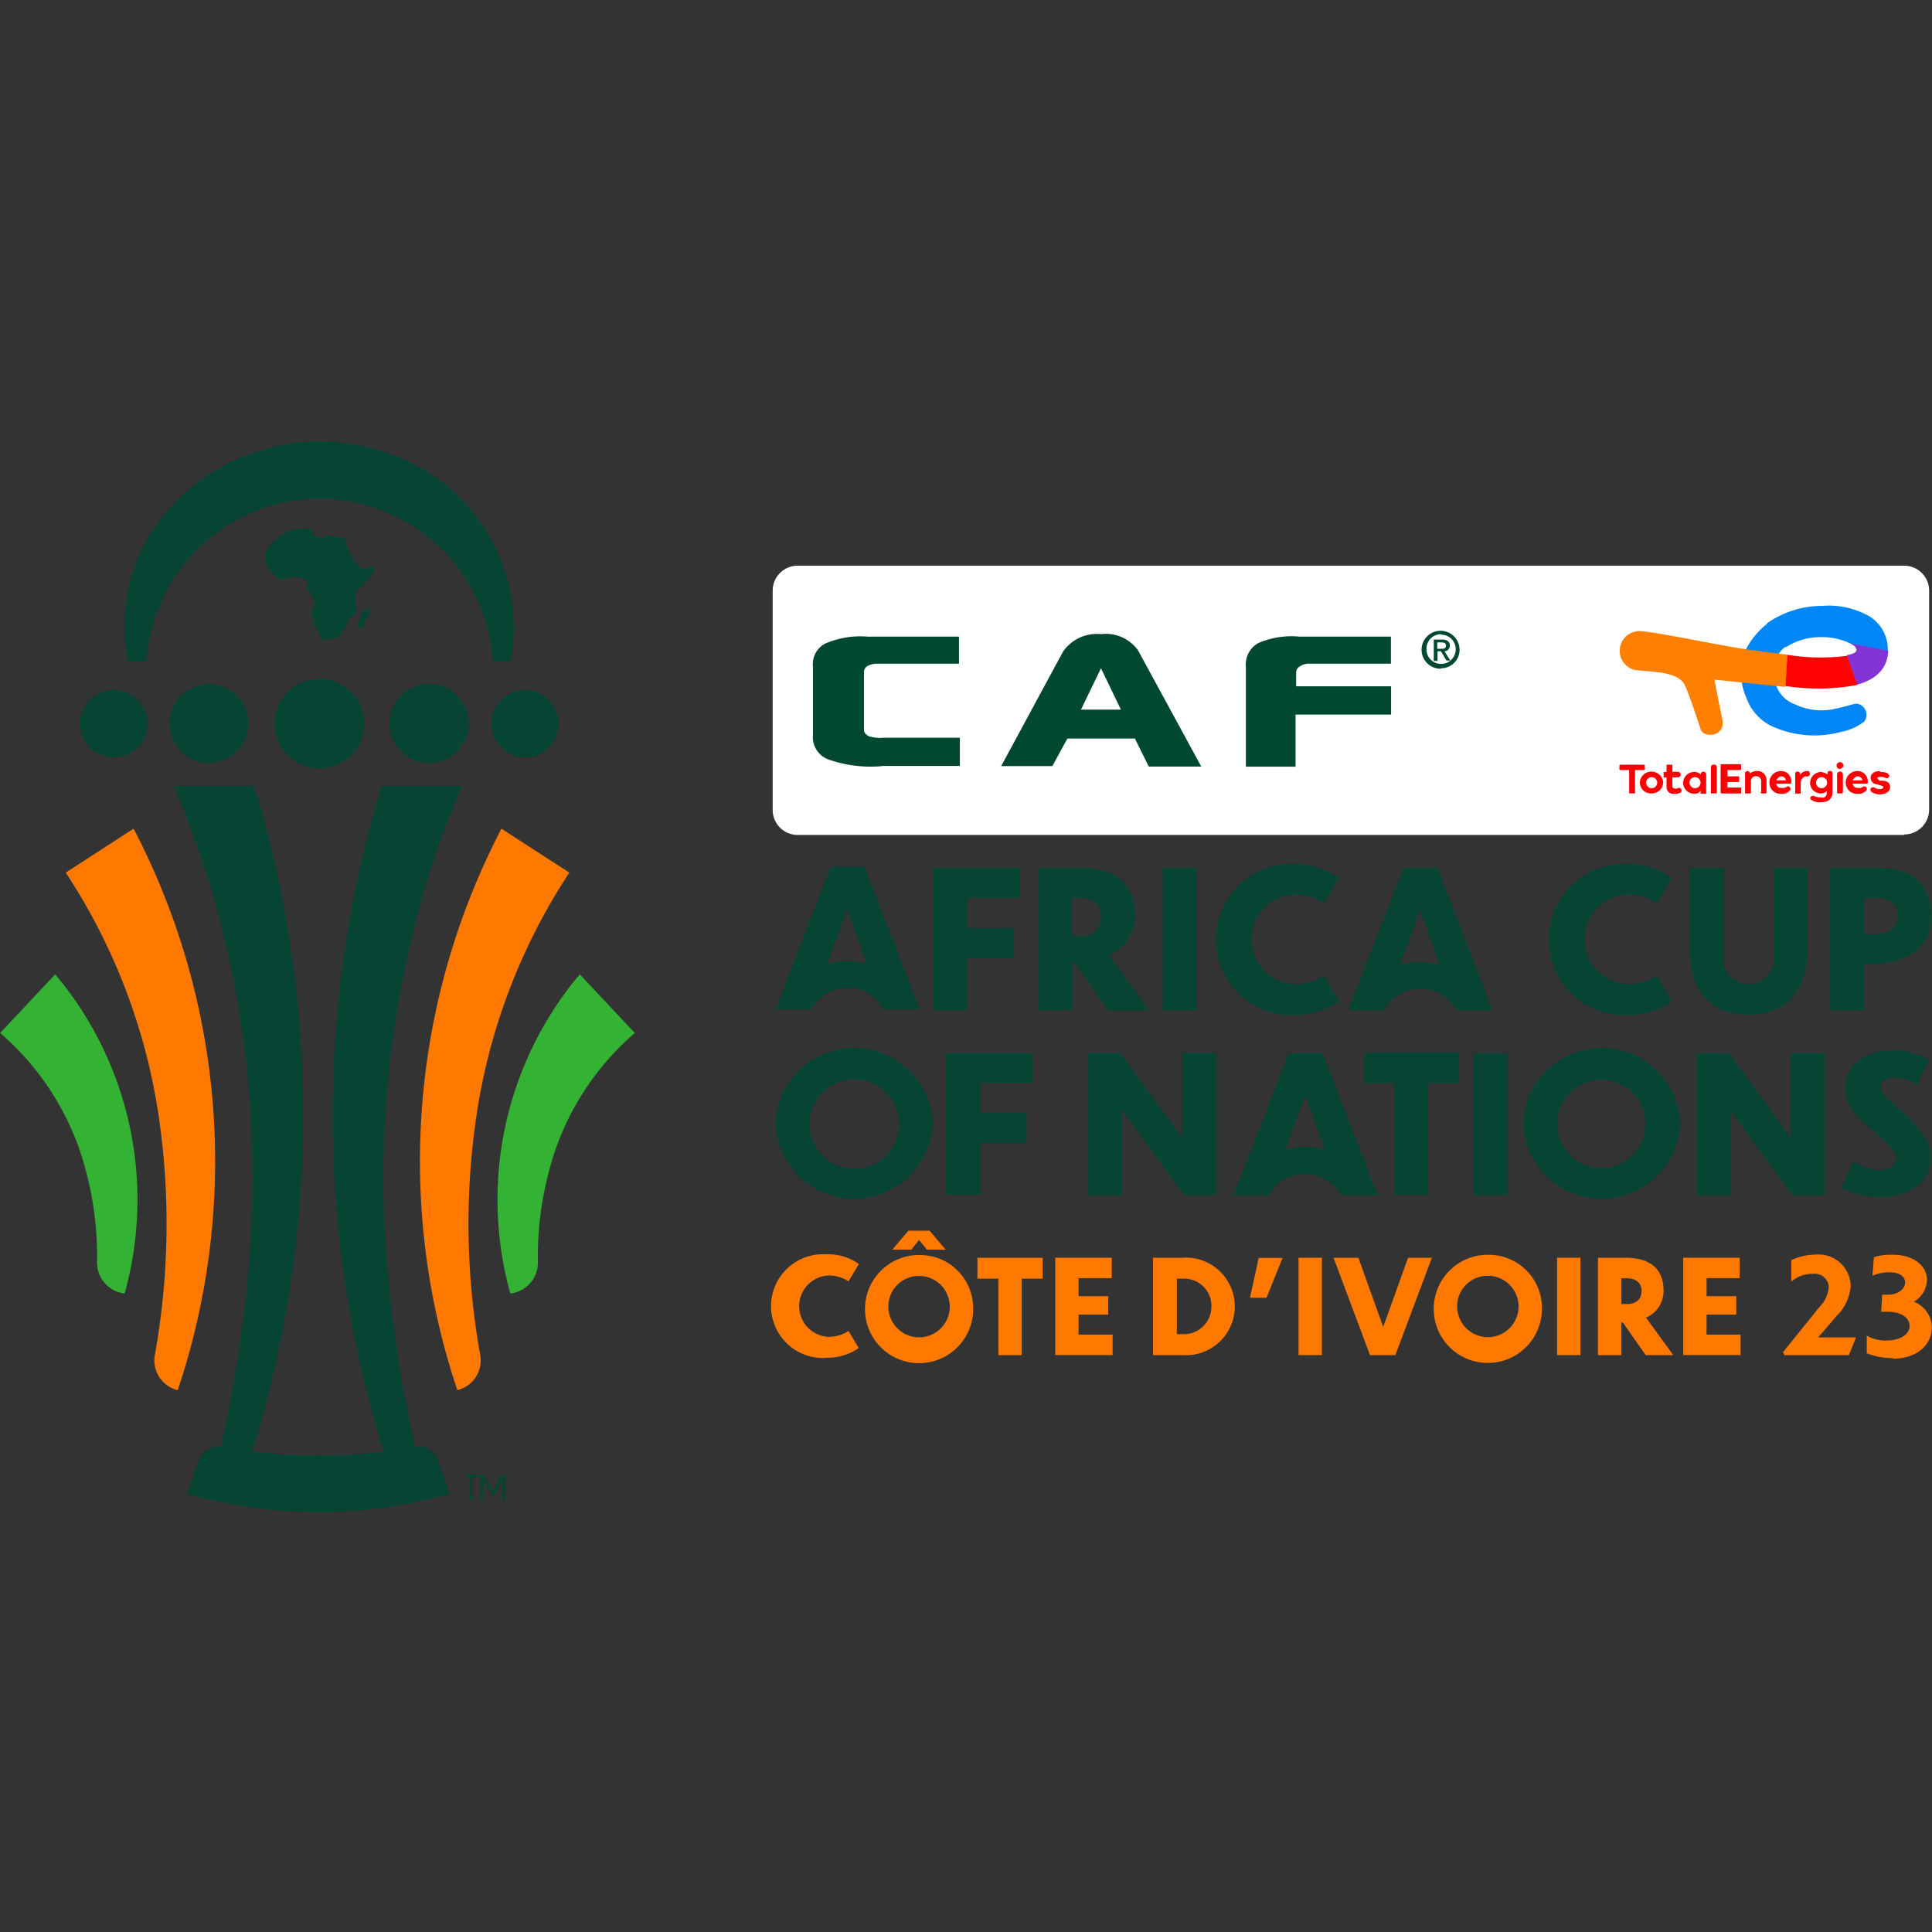 <?xml version="1.0" encoding="utf-8"?>
<svg xmlns="http://www.w3.org/2000/svg" height="35" viewBox="0 0 35 35" width="35">
  <rect x="0" y="0" width="35" height="35" fill="#333333" stroke="none"/>
  <defs>
    <linearGradient gradientUnits="objectBoundingBox" id="linear-gradient" x1="537.697" x2="538.894" y1="-428.908" y2="-427.466">
      <stop offset="0" stop-color="#0186f5"/>
      <stop offset="0.13" stop-color="#0186f5"/>
      <stop offset="0.32" stop-color="#35c2b0"/>
      <stop offset="0.67" stop-color="#aad825"/>
      <stop offset="1" stop-color="#fed700"/>
    </linearGradient>
    <linearGradient gradientUnits="objectBoundingBox" id="linear-gradient-2" x1="401.956" x2="401.962" y1="-465.473" y2="-466.456">
      <stop offset="0" stop-color="#ff7f00"/>
      <stop offset="1" stop-color="#fe0201"/>
    </linearGradient>
    <linearGradient gradientUnits="objectBoundingBox" id="linear-gradient-3" x1="558.315" x2="559.686" y1="-1065.784" y2="-1065.719">
      <stop offset="0" stop-color="#0186f5"/>
      <stop offset="0.2" stop-color="#0186f5"/>
      <stop offset="1" stop-color="#3156fd"/>
    </linearGradient>
    <linearGradient gradientUnits="objectBoundingBox" id="linear-gradient-4" x1="1631.643" x2="1632.007" y1="-1168.824" y2="-1169.553">
      <stop offset="0" stop-color="#8434d5"/>
      <stop offset="0.85" stop-color="#3156fd"/>
      <stop offset="1" stop-color="#3156fd"/>
    </linearGradient>
    <linearGradient gradientUnits="objectBoundingBox" id="linear-gradient-5" x1="943.856" x2="942.081" y1="-1456.84" y2="-1456.649">
      <stop offset="0" stop-color="#8434d5"/>
      <stop offset="1" stop-color="#fe0201"/>
    </linearGradient>
  </defs>
  <g id="CAN" transform="translate(27 17)">
    <g id="Frame" transform="translate(-27 -17)">
      <g id="a">
        <rect fill="none" height="35" id="Rectangle_4" width="35"/>
      </g>
    </g>
    <g id="b" transform="translate(-27 -9)">
      <path d="M14.517,5.719a.609.609,0,1,1-.609-.609h0a.61.61,0,0,1,.609.609" fill="#064534" id="Path_142" transform="translate(-11.845 -0.607)"/>
      <path d="M21.75,5.719a.609.609,0,1,0,.609-.609h0a.61.61,0,0,0-.609.609" fill="#064534" id="Path_143" transform="translate(-12.848 -0.607)"/>
      <path d="M19.66,5.7a.714.714,0,1,0,.714-.714h0a.711.711,0,0,0-.714.714" fill="#064534" id="Path_144" transform="translate(-12.6 -0.593)"/>
      <path d="M17.29,5.691A.811.811,0,1,0,18.1,4.88h0a.809.809,0,0,0-.811.811" fill="#064534" id="Path_145" transform="translate(-12.315 -0.58)"/>
      <path d="M15.13,5.7a.714.714,0,1,0,.714-.714h0a.711.711,0,0,0-.714.714" fill="#064534" id="Path_146" transform="translate(-12.06 -0.593)"/>
      <path d="M20.877,3.987a3.141,3.141,0,0,0-6.236-.309l-.044.309H14.27a3.189,3.189,0,0,1,.723-2.743,3.658,3.658,0,0,1,3.9-1.058,3.338,3.338,0,0,1,2.311,3.8h-.326Z" fill="#064534" id="Path_147" transform="translate(-11.95 -0.001)"/>
      <path d="M14.235,7.979a13.031,13.031,0,0,1,.794,10.161h0a.553.553,0,0,1-.415-.635,13.408,13.408,0,0,0,.071-4.322A10.94,10.94,0,0,0,13,8.764l1.226-.794Z" fill="#ff7900" id="Path_148" transform="translate(-11.809 -0.956)"/>
      <path d="M12.647,10.95a6.337,6.337,0,0,1,1.261,5.786h0a.564.564,0,0,1-.5-.565,6,6,0,0,0-.335-2.09,4.939,4.939,0,0,0-1.42-2.064l1-1.067Z" fill="#34b233" id="Path_149" transform="translate(-11.65 -1.303)"/>
      <path d="M21.755,7.979a13.031,13.031,0,0,0-.794,10.161h0a.553.553,0,0,0,.415-.635,13.408,13.408,0,0,1-.071-4.322,10.94,10.94,0,0,1,1.685-4.419L21.763,7.97Z" fill="#ff7900" id="Path_150" transform="translate(-12.676 -0.956)"/>
      <path d="M23.372,10.95a6.337,6.337,0,0,0-1.261,5.786h0a.564.564,0,0,0,.5-.565,6,6,0,0,1,.335-2.09,4.939,4.939,0,0,1,1.42-2.064l-1-1.067Z" fill="#34b233" id="Path_151" transform="translate(-12.866 -1.303)"/>
      <path d="M19.569,19.059a.759.759,0,0,0-.009-.141,22.936,22.936,0,0,1-.432-2.681,18.753,18.753,0,0,1,.547-6.968,15.963,15.963,0,0,1,.767-2.179H18.986a20.506,20.506,0,0,0,.035,12.058,9.779,9.779,0,0,1-2.382,0A20.506,20.506,0,0,0,16.675,7.09H15.22a18.755,18.755,0,0,1,.767,2.179,18.753,18.753,0,0,1,.547,6.968,22.937,22.937,0,0,1-.432,2.681.382.382,0,0,0-.009.141.388.388,0,0,0-.432.282c-.079.229-.123.344-.2.573a8.707,8.707,0,0,0,4.754,0c-.079-.229-.123-.344-.2-.573a.38.38,0,0,0-.432-.282" fill="#064534" id="Path_152" transform="translate(-12.071 -0.852)"/>
      <path d="M18.942,3.254s-.088.053-.123.079a.3.3,0,0,0,0,.088l-.044.044v.106c.035.044.1,0,.1,0a.652.652,0,0,1,.088-.194c.062-.123.009-.176.009-.176,0,.018-.018.035-.026.053m-.2-.335c.4-.353.326-.459.326-.459a.582.582,0,0,1-.238.053,1.173,1.173,0,0,1-.3-.565,1.457,1.457,0,0,1-.335-.044.142.142,0,0,0-.035.062,1,1,0,0,1-.212-.071.224.224,0,0,0-.018-.106,1.728,1.728,0,0,0-.423.044s-.467.265-.415.512a.6.6,0,0,0,.282.37.6.6,0,0,1,.467,0,.245.245,0,0,1,0,.159c.106.071.15.309.15.309a.317.317,0,0,0-.062.159,4.152,4.152,0,0,0,.185.459l.273-.026c.256-.265.212-.37.212-.37a.263.263,0,0,0,.15-.106.917.917,0,0,1-.009-.379" fill="#064534" id="Path_153" transform="translate(-12.291 -0.212)"/>
      <path d="M21.3,21.283H21.22V21.23h.221v.053h-.088v.406H21.3Z" fill="#064534" id="Path_154" transform="translate(-12.785 -2.52)"/>
      <path d="M21.573,21.346V21.7H21.52V21.24h.062l.168.291.159-.291h.062V21.7h-.053v-.353l-.159.273h-.018l-.159-.273Z" fill="#064534" id="Path_155" transform="translate(-12.821 -2.521)"/>
      <path d="M30.83,8.76h1.579v.547h-.961v.547h.838V10.4h-.838v.944H30.83V8.76Z" fill="#064534" id="Path_156" transform="translate(-13.926 -1.041)"/>
      <path d="M33.643,10.48h-.035v.864H32.99V8.76h.741c.512,0,1.014.185,1.014.873a.783.783,0,0,1-.467.714l.723,1H34.26l-.609-.864ZM33.6,9.307v.688h.141a.34.34,0,0,0,.388-.353c0-.229-.159-.335-.388-.335Z" fill="#064534" id="Path_157" transform="translate(-14.182 -1.041)"/>
      <rect fill="#064534" height="2.584" id="Rectangle_32" transform="translate(21.065 7.719)" width="0.617"/>
      <path d="M38.6,9.386a1.022,1.022,0,0,0-.529-.15.812.812,0,0,0,0,1.623.945.945,0,0,0,.529-.15l.273.459a1.433,1.433,0,0,1-.82.256,1.372,1.372,0,1,1,0-2.743,1.433,1.433,0,0,1,.82.256l-.273.459Z" fill="#064534" id="Path_158" transform="translate(-14.616 -1.032)"/>
      <path d="M45.449,9.386a1.022,1.022,0,0,0-.529-.15.812.812,0,0,0,0,1.623.945.945,0,0,0,.529-.15l.273.459a1.433,1.433,0,0,1-.82.256,1.372,1.372,0,1,1,0-2.743,1.433,1.433,0,0,1,.82.256l-.273.459Z" fill="#064534" id="Path_159" transform="translate(-15.433 -1.032)"/>
      <path d="M47.447,11.424c-.688,0-1.067-.432-1.067-1.2V8.76H47v1.579a.456.456,0,1,0,.9,0V8.76h.617v1.464c0,.767-.379,1.2-1.076,1.2" fill="#064534" id="Path_160" transform="translate(-15.773 -1.041)"/>
      <path d="M49.887,10.506v.838H49.27V8.76h.785c.529,0,1.041.141,1.05.882,0,.635-.573.864-1.058.864Zm0-1.2v.662H50.1c.229,0,.388-.115.388-.326,0-.229-.132-.335-.388-.335Z" fill="#064534" id="Path_161" transform="translate(-16.113 -1.041)"/>
      <path d="M40.975,8.76h-.609l-1,2.584h.644a.736.736,0,0,1,.635-.388h.044a.7.7,0,0,1,.626.388h.662l-1-2.584Zm-.309,1.711a1.689,1.689,0,0,0-.362.044l.018-.044.344-.944.335.944.018.044a1.61,1.61,0,0,0-.353-.044" fill="#064534" id="Path_162" transform="translate(-14.939 -1.041)"/>
      <path d="M29.2,8.74h-.609l-1,2.584h.644a.736.736,0,0,1,.635-.388h.044a.7.7,0,0,1,.626.388H30.2l-1-2.584Zm-.309,1.711a1.689,1.689,0,0,0-.362.044l.018-.044.344-.944.335.944.018.044a1.61,1.61,0,0,0-.353-.044" fill="#064534" id="Path_163" transform="translate(-13.541 -1.039)"/>
      <path d="M37.5,16.78h.432l-.291.723h-.3Z" fill="#ff7900" id="Path_164" transform="translate(-14.697 -1.992)"/>
      <path d="M28.912,17.2a.644.644,0,0,0-.362-.106.556.556,0,0,0,0,1.111.665.665,0,0,0,.362-.106l.185.309a.988.988,0,0,1-.556.176A.94.94,0,1,1,28.5,16.71h.044a.947.947,0,0,1,.556.176l-.185.309Z" fill="#ff7900" id="Path_165" transform="translate(-13.54 -1.987)"/>
      <path d="M31.388,17.6a.98.98,0,1,1-1.023-.935h.044a.962.962,0,0,1,.979.935h0m-1.535,0a.556.556,0,1,0,.556-.556h0a.551.551,0,0,0-.556.547V17.6m.556-1.208-.141.176h-.344l.291-.344H30.6l.291.344H30.55l-.141-.176Z" fill="#ff7900" id="Path_166" transform="translate(-13.759 -1.929)"/>
      <path d="M33.34,16.78h1.023v.37h-.6v.326H34.3v.335h-.538v.362h.617v.37H33.34Z" fill="#ff7900" id="Path_167" transform="translate(-14.223 -1.995)"/>
      <path d="M35.359,16.78h.529a.884.884,0,1,1,0,1.764H35.35V16.78Zm.423,1.385h.132a.5.5,0,0,0,.494-.512.493.493,0,0,0-.494-.494h-.132Z" fill="#ff7900" id="Path_168" transform="translate(-14.462 -1.995)"/>
      <rect fill="#ff7900" height="1.764" id="Rectangle_33" transform="translate(23.524 14.785)" width="0.423"/>
      <path d="M40.171,18.544h-.45L39.06,16.78h.45l.45,1.253.45-1.253h.432l-.662,1.764Z" fill="#ff7900" id="Path_169" transform="translate(-14.902 -1.995)"/>
      <path d="M43.078,17.655a.98.98,0,1,1-1.023-.935H42.1a.962.962,0,0,1,.979.935h0m-1.535,0A.556.556,0,1,0,42.1,17.1h0a.551.551,0,0,0-.556.547v.009" fill="#ff7900" id="Path_170" transform="translate(-15.146 -1.988)"/>
      <rect fill="#ff7900" height="1.764" id="Rectangle_34" transform="translate(28.208 14.785)" width="0.423"/>
      <path d="M44.95,17.953h-.026v.591H44.5V16.78H45c.344,0,.688.123.688.6a.521.521,0,0,1-.318.485l.494.679h-.5Zm-.026-.8v.467h.1c.168,0,.265-.088.265-.238s-.106-.229-.265-.229Z" fill="#ff7900" id="Path_171" transform="translate(-15.551 -1.995)"/>
      <path d="M46.25,16.78h1.023v.37h-.6v.326h.538v.335h-.538v.362h.617v.37H46.25Z" fill="#ff7900" id="Path_172" transform="translate(-15.757 -1.995)"/>
      <path d="M49.5,18.537H48.326l-.026-.053c.106-.132.556-.688.653-.811a.589.589,0,0,0,.176-.362.256.256,0,0,0-.282-.247h-.018a.593.593,0,0,0-.379.141v-.388a1.032,1.032,0,0,1,.432-.1.582.582,0,0,1,.644.573.858.858,0,0,1-.273.556c-.062.079-.2.238-.318.37h.688l-.132.326Z" fill="#ff7900" id="Path_173" transform="translate(-15.999 -1.988)"/>
      <path d="M50.487,18.59a1.222,1.222,0,0,1-.467-.088v-.318a.69.69,0,0,0,.344.088c.256,0,.432-.106.432-.265s-.168-.256-.4-.256h-.115l.018-.309h.106c.176,0,.309-.1.309-.221s-.115-.185-.282-.185a.743.743,0,0,0-.309.062l.026-.335a1,1,0,0,1,.362-.044c.344,0,.6.194.6.45a.472.472,0,0,1-.238.4.507.507,0,0,1,.326.459c0,.335-.282.573-.706.573" fill="#ff7900" id="Path_174" transform="translate(-16.202 -1.987)"/>
      <path d="M32.119,17.159H31.74V16.78h1.182v.379h-.379v1.385h-.423Z" fill="#ff7900" id="Path_175" transform="translate(-14.033 -1.995)"/>
      <path d="M34.627,13.611v1.535H34.01V12.57H34.6l1.12,1.535V12.57h.617v2.576h-.582l-1.12-1.535Z" fill="#064534" id="Path_176" transform="translate(-14.303 -1.493)"/>
      <path d="M40.246,13.116H39.69V12.56h1.72v.556h-.556v2.02h-.617v-2.02Z" fill="#064534" id="Path_177" transform="translate(-14.977 -1.492)"/>
      <rect fill="#064534" height="2.576" id="Rectangle_35" transform="translate(26.688 11.077)" width="0.617"/>
      <path d="M45.809,13.837a1.426,1.426,0,0,1-2.849,0,1.426,1.426,0,0,1,2.849-.018v.018m-2.232.009a.8.8,0,1,0,0-.009v.009" fill="#064534" id="Path_178" transform="translate(-15.369 -1.481)"/>
      <path d="M47.137,13.611v1.535H46.52V12.57h.591l1.12,1.535V12.57h.617v2.576h-.591Z" fill="#064534" id="Path_179" transform="translate(-15.789 -1.493)"/>
      <path d="M50.876,13.145a.723.723,0,0,0-.4-.141c-.176,0-.265.071-.265.176,0,.123.123.212.362.423.415.37.547.591.547.856,0,.441-.4.714-.9.714A1.565,1.565,0,0,1,49.5,15l.212-.476a1.024,1.024,0,0,0,.5.159c.176,0,.282-.1.282-.2,0-.132-.123-.247-.37-.467-.415-.362-.556-.52-.556-.829,0-.344.273-.67.891-.67a1.3,1.3,0,0,1,.626.168l-.221.467Z" fill="#064534" id="Path_180" transform="translate(-16.141 -1.486)"/>
      <path d="M38.615,12.57h-.609l-1,2.576h.644a.7.7,0,0,1,.635-.379h.044a.714.714,0,0,1,.626.379h.662l-1-2.576Zm-.309,1.7a1.689,1.689,0,0,0-.362.044l.018-.044.344-.944.335.944.018.044a1.61,1.61,0,0,0-.353-.044" fill="#064534" id="Path_181" transform="translate(-14.659 -1.493)"/>
      <path d="M30.439,13.837a1.426,1.426,0,0,1-2.849,0,1.426,1.426,0,0,1,2.849-.018v.009m-2.232.018a.811.811,0,1,0,.811-.811h0a.811.811,0,0,0-.811.794v.009" fill="#064534" id="Path_182" transform="translate(-13.542 -1.481)"/>
      <path d="M31.1,12.569h1.57v.538h-.953v.547h.838v.538h-.838v.944H31.1V12.56Z" fill="#064534" id="Path_183" transform="translate(-13.958 -1.492)"/>
      <path d="M48.049,7.428H28a.452.452,0,0,1-.45-.45h0V3A.452.452,0,0,1,28,2.55H48.049A.452.452,0,0,1,48.5,3h0V6.969a.452.452,0,0,1-.45.45" fill="#fff" id="Path_184" transform="translate(-13.552 -0.302)"/>
      <path d="M29.612,6.356a2.291,2.291,0,0,1-.926-.106.433.433,0,0,1-.326-.459V4.548a.417.417,0,0,1,.229-.415,1.611,1.611,0,0,1,.759-.123h1.658V4.5H29.515a.365.365,0,0,0-.168.044.122.122,0,0,0-.062.106V5.7c0,.044.026.079.088.115a.706.706,0,0,0,.273.026h1.376v.512H29.612Z" fill="#004930" id="Path_185" transform="translate(-13.633 -0.477)"/>
      <path d="M34.038,4.577l-.362.75H34.4ZM34.9,6.35l-.247-.5H33.43l-.273.5H32.23l1.12-2.073a.743.743,0,0,1,.688-.318.718.718,0,0,1,.67.291l1.147,2.108h-.944Z" fill="#004930" id="Path_186" transform="translate(-14.093 -0.471)"/>
      <path d="M38.4,4.5a.29.29,0,0,0-.168.053.122.122,0,0,0-.062.106V4.91h1.72v.512H38.159v.944h-.9V4.557a.442.442,0,0,1,.229-.432,1.524,1.524,0,0,1,.741-.115h1.658V4.5H38.4Z" fill="#004930" id="Path_187" transform="translate(-14.689 -0.477)"/>
      <path d="M41.223,4.216c.044,0,.088,0,.088-.062,0-.044-.044-.053-.079-.053h-.079v.115Zm-.071.221h-.062V4.049h.15c.088,0,.141.035.141.106a.1.1,0,0,1-.088.106h-.009l.106.168H41.32l-.1-.168h-.062v.168Zm.071-.485a.262.262,0,0,0-.265.273v.018a.265.265,0,1,0,.529-.035.262.262,0,0,0-.265-.247m0,.617a.344.344,0,1,1,.335-.353h0a.334.334,0,0,1-.318.344h-.018" fill="#004930" id="Path_188" transform="translate(-15.116 -0.463)"/>
      <g id="c" transform="translate(29.337 2.975)">
        <path d="M47.916,3.738a1.416,1.416,0,0,0-.379.45,1.088,1.088,0,0,0,0,.9.907.907,0,0,0,.547.547,1.856,1.856,0,0,0,1.182.062.966.966,0,0,0,.406-.185.206.206,0,0,0-.053-.291c-.106-.062-.115-.018-.441.053a1.113,1.113,0,0,1-.759-.071.565.565,0,0,1-.353-.37.569.569,0,0,1,.194-.688l-.344-.423Z" fill="url(#linear-gradient)" id="Path_189" transform="translate(-45.235 -3.417)"/>
        <path d="M47.984,4.323c-.141-.018-.538-.062-.961-.132-.653-.115-1.42-.273-1.667-.291a.357.357,0,0,0-.176.688c.212.062.8,0,.944.282.044.088.159.406.291.811.053.159.467.132.388-.2-.044-.194-.141-.706-.141-.706s1.191.123,1.288.132l.035-.565Z" fill="url(#linear-gradient-2)" id="Path_190" transform="translate(-44.941 -3.438)"/>
        <path d="M48.967,3.944a1.169,1.169,0,0,1,.529.123l.662.132a.7.7,0,0,0-.423-.679,1.466,1.466,0,0,0-.767-.141,1.716,1.716,0,0,0-1,.318l.344.432a1.138,1.138,0,0,1,.644-.185Z" fill="url(#linear-gradient-3)" id="Path_191" transform="translate(-45.297 -3.377)"/>
        <path d="M49.681,4.15a.522.522,0,0,0,.053.035c.071.062.1.141-.123.176l.176.538c.4-.106.565-.335.573-.617l-.67-.132Z" fill="url(#linear-gradient-4)" id="Path_192" transform="translate(-45.491 -3.468)"/>
        <path d="M49.47,4.4a3.724,3.724,0,0,1-1.085-.018l-.035.565a3.861,3.861,0,0,0,1.3-.018Z" fill="url(#linear-gradient-5)" id="Path_193" transform="translate(-45.342 -3.495)"/>
        <path d="M44.94,6.719a.017.017,0,0,0,.018.018h.159V7.16h.106V6.737h.159a.017.017,0,0,0,.018-.018V6.658a.017.017,0,0,0-.018-.018h-.423a.017.017,0,0,0-.018.018Z" fill="#fc0103" id="Path_194" transform="translate(-44.94 -3.762)"/>
        <path d="M45.36,6.965a.2.2,0,0,0,.212.194.206.206,0,0,0,.212-.194.213.213,0,0,0-.212-.2A.207.207,0,0,0,45.36,6.965Zm.115,0a.1.1,0,1,1,.1.1A.1.1,0,0,1,45.475,6.965Zm.37.079a.118.118,0,0,0,.132.123.2.2,0,0,0,.123-.026.047.047,0,1,0-.062-.071.1.1,0,0,1-.053,0,.04.04,0,0,1-.035-.044V6.868h.1a.049.049,0,1,0,0-.1h-.1V6.639h-.106v.132h-.053v.1h.053v.185Zm.3-.079a.2.2,0,0,0,.194.2.137.137,0,0,0,.123-.053v.053h.1V6.815a.049.049,0,1,0-.1,0,.16.16,0,0,0-.123-.044.2.2,0,0,0-.194.2Zm.115,0a.1.1,0,1,1,.1.1A.1.1,0,0,1,46.26,6.965Zm.494.194V6.683c0-.062-.106-.062-.106,0v.476Zm.088-.529a.017.017,0,0,0-.018.018v.494a.017.017,0,0,0,.018.018h.353V7.053h-.247v-.1h.194a.017.017,0,0,0,.018-.018V6.868a.017.017,0,0,0-.018-.018h-.194V6.736h.229a.017.017,0,0,0,.018-.018V6.648a.017.017,0,0,0-.018-.018h-.326Zm.706.512a.017.017,0,0,0,.018.018h.071a.017.017,0,0,0,.018-.018V6.93a.162.162,0,0,0-.159-.176.207.207,0,0,0-.141.044c0-.053-.088-.062-.088,0v.362h.106V6.948a.093.093,0,1,1,.185,0v.194Zm.838-.388a.148.148,0,0,0-.123.071V6.8c0-.044-.088-.053-.088,0v.362h.1V6.974a.129.129,0,0,1,.079-.123h.044c.062,0,.053-.1,0-.1Zm.273.476a.282.282,0,0,1-.132-.018c-.062-.035-.106.044-.062.062a.261.261,0,0,0,.185.044c.132,0,.2-.071.2-.176V6.789c0-.044-.088-.053-.088,0v.026a.3.3,0,0,0-.123-.044.2.2,0,0,0-.194.194.19.19,0,0,0,.194.194.12.12,0,0,0,.106-.044V7.15a.079.079,0,0,1-.088.088Zm-.106-.265a.1.1,0,1,1,.1.1A.1.1,0,0,1,48.553,6.965Z" fill="#fc0103" id="Path_195" transform="translate(-44.99 -3.761)"/>
        <path d="M49.462,6.713s.062-.026.062-.062a.062.062,0,1,0-.062.062Zm.035.441a.017.017,0,0,0,.018-.018V6.811a.053.053,0,1,0-.106,0v.326a.017.017,0,0,0,.018.018Z" fill="#fc0103" id="Path_196" transform="translate(-45.466 -3.756)"/>
        <path d="M49.8,6.77a.209.209,0,0,0-.212.212.2.2,0,0,0,.212.2.179.179,0,0,0,.168-.071.046.046,0,0,0-.071-.053c-.035.026-.062.018-.1.018A.087.087,0,0,1,49.713,7h.256a.017.017,0,0,0,.018-.018V6.964a.185.185,0,0,0-.194-.194Zm.088.168h-.176s.044-.071.088-.071A.086.086,0,0,1,49.89,6.938Z" fill="#fc0103" id="Path_197" transform="translate(-45.488 -3.777)"/>
        <path d="M50.267,6.77c-.106,0-.168.053-.168.123a.115.115,0,0,0,.106.115l.062.018s.062.018.062.035-.018.035-.053.035a.148.148,0,0,1-.106-.026c-.053-.026-.106.035-.053.079a.252.252,0,0,0,.15.044c.106,0,.185-.053.185-.132s-.053-.106-.123-.115h-.062s-.044-.026-.044-.044.018-.026.053-.026a.145.145,0,0,1,.088.018c.053.026.1-.035.053-.071-.026-.026-.062-.035-.141-.035Z" fill="#fc0103" id="Path_198" transform="translate(-45.548 -3.777)"/>
        <path d="M48.232,6.77a.209.209,0,0,0-.212.212.2.2,0,0,0,.212.2.179.179,0,0,0,.168-.071.046.046,0,0,0-.071-.053c-.035.026-.062.018-.1.018A.087.087,0,0,1,48.143,7H48.4a.017.017,0,0,0,.018-.018V6.964a.185.185,0,0,0-.194-.194Zm.088.168h-.176s.044-.071.088-.071a.086.086,0,0,1,.088.071Z" fill="#fc0103" id="Path_199" transform="translate(-45.303 -3.777)"/>
      </g>
    </g>
  </g>
</svg>